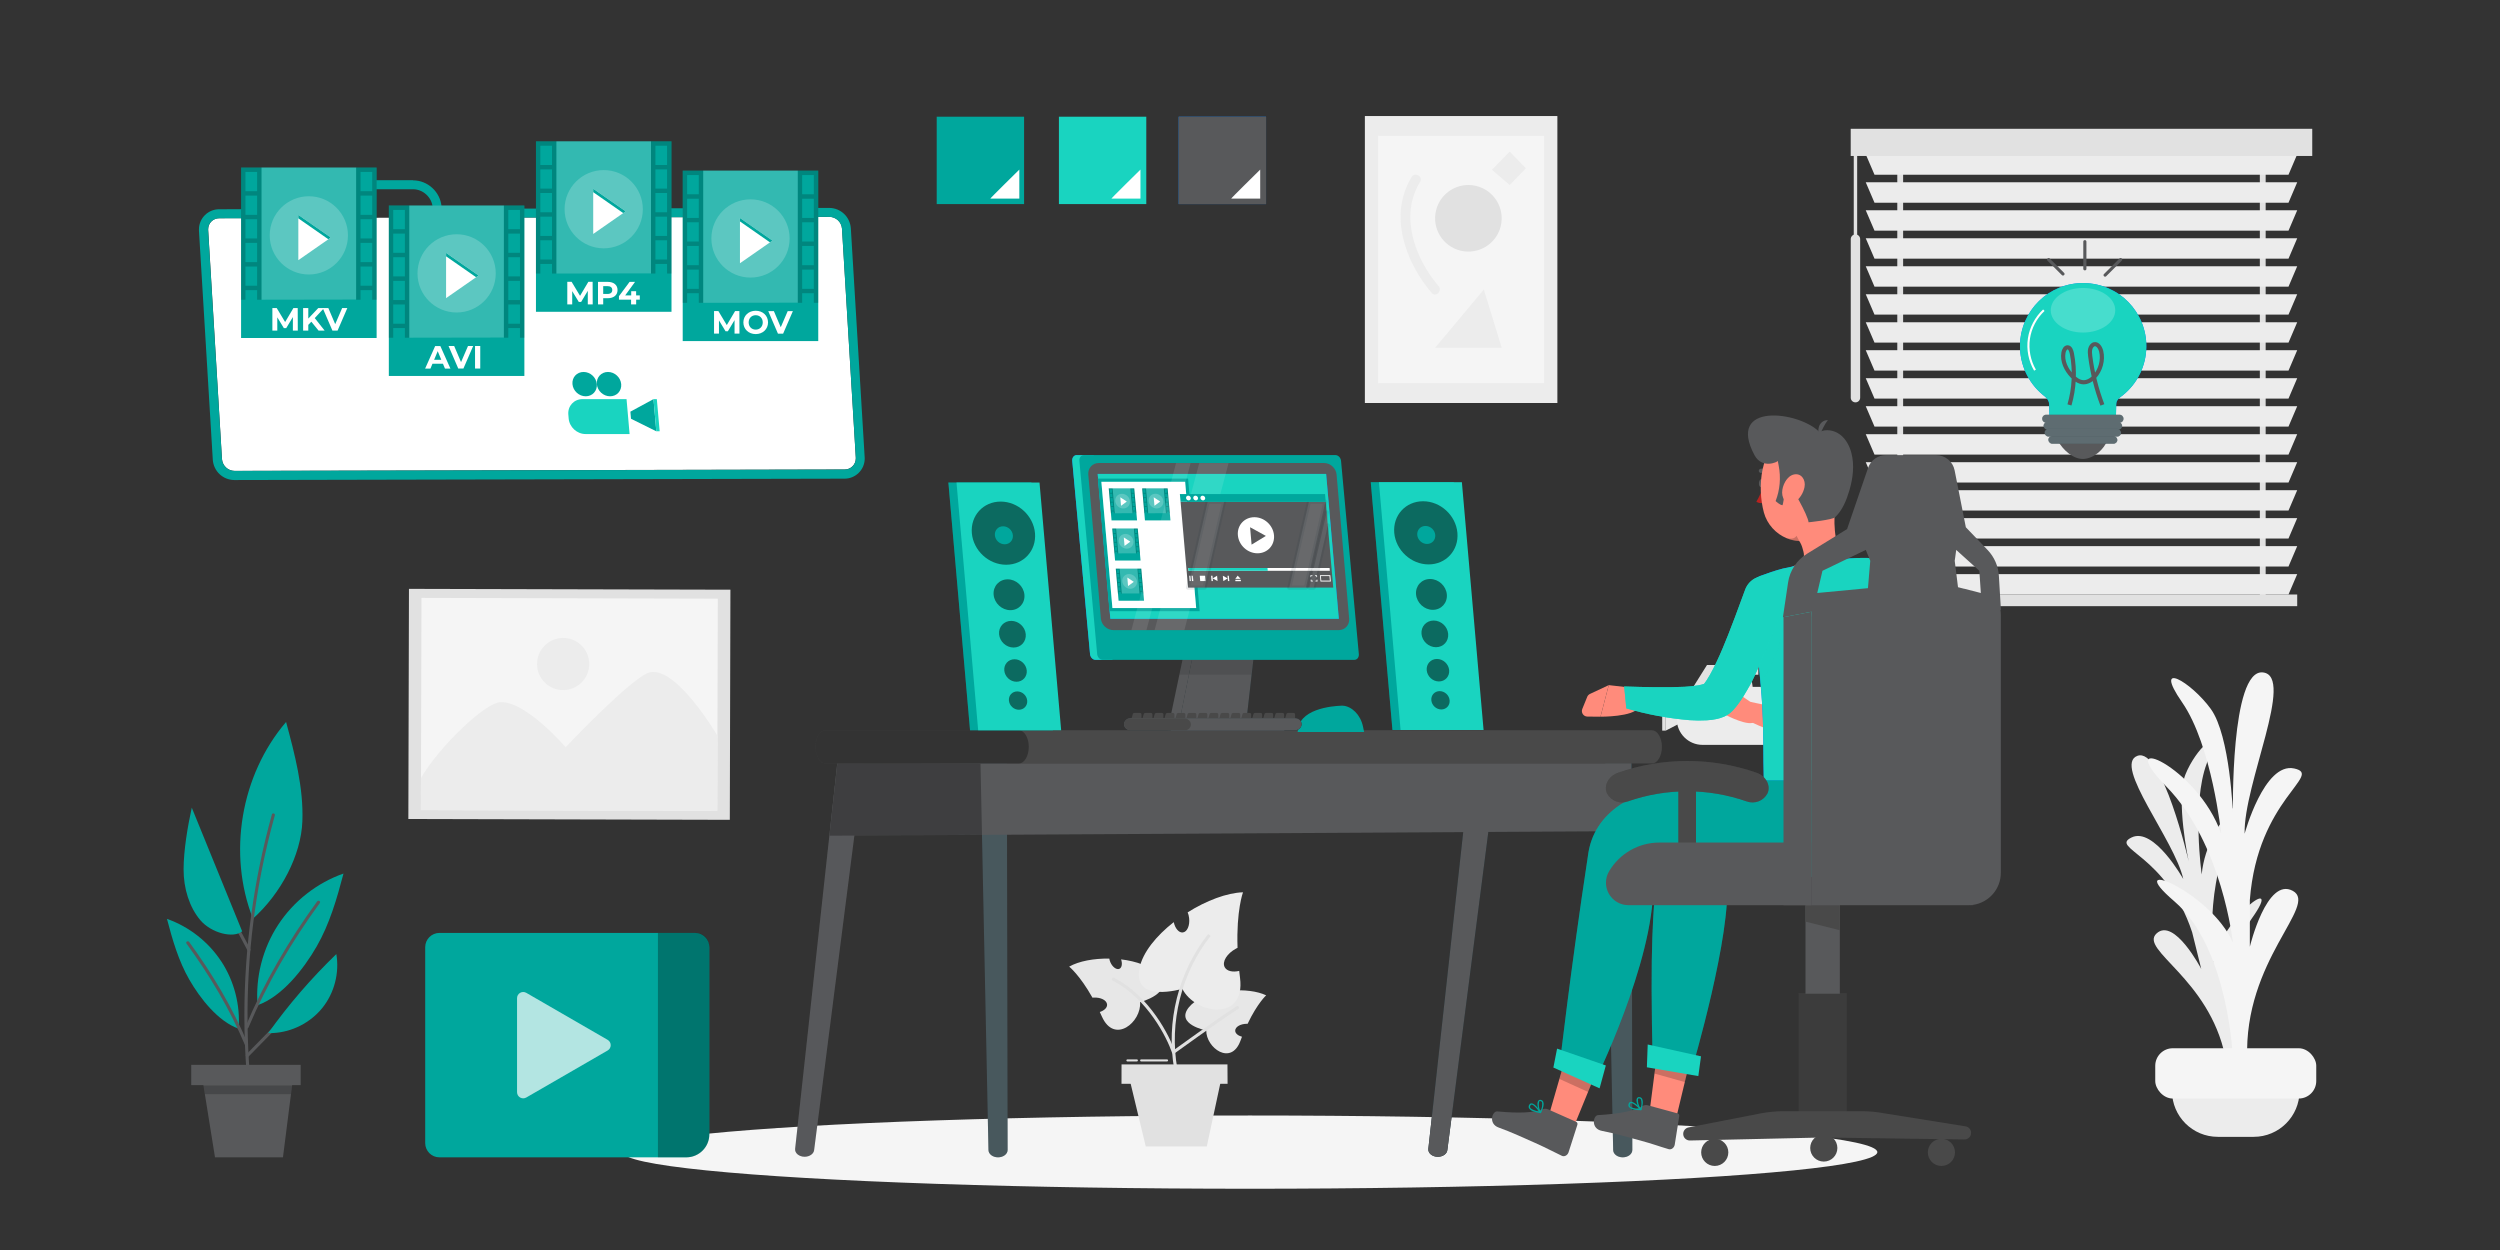 <?xml version="1.0" encoding="UTF-8"?>
<svg id="Layer_1" data-name="Layer 1" xmlns="http://www.w3.org/2000/svg" viewBox="0 0 600 300">
  <rect x="0" y="0" width="600" height="300" fill="#333333" stroke="none"/>
  <defs>
    <style>
      .cls-1, .cls-2, .cls-3, .cls-4, .cls-5, .cls-6, .cls-7 {
        fill: #fff;
      }

      .cls-8, .cls-9, .cls-10, .cls-3 {
        stroke-linecap: round;
        stroke-linejoin: round;
      }

      .cls-8, .cls-9, .cls-10, .cls-11, .cls-12, .cls-13 {
        fill: none;
      }

      .cls-8, .cls-12 {
        stroke: #58595b;
      }

      .cls-14 {
        opacity: .5;
      }

      .cls-9, .cls-10, .cls-13 {
        stroke: #e1e1e1;
      }

      .cls-9, .cls-13 {
        stroke-width: .75px;
      }

      .cls-15 {
        fill: #f5f5f5;
      }

      .cls-2, .cls-16, .cls-17 {
        opacity: .3;
      }

      .cls-18, .cls-19, .cls-20 {
        fill: #19d4c0;
      }

      .cls-21, .cls-20, .cls-22, .cls-6, .cls-7 {
        opacity: .2;
      }

      .cls-10, .cls-11 {
        stroke-width: .5px;
      }

      .cls-19 {
        opacity: .8;
      }

      .cls-23 {
        fill: #ba221f;
      }

      .cls-3 {
        stroke: #1a2e35;
      }

      .cls-3, .cls-24, .cls-4, .cls-25 {
        opacity: .1;
      }

      .cls-20, .cls-4, .cls-22, .cls-7 {
        isolation: isolate;
      }

      .cls-16, .cls-26 {
        fill: #00a79d;
      }

      .cls-24, .cls-27 {
        fill: #58595b;
      }

      .cls-28 {
        fill: #e1e1e1;
      }

      .cls-5 {
        opacity: .7;
      }

      .cls-29 {
        fill: #e7e7e7;
      }

      .cls-30 {
        fill: #007cff;
      }

      .cls-11 {
        stroke: #fff;
      }

      .cls-11, .cls-12, .cls-13 {
        stroke-miterlimit: 10;
      }

      .cls-31, .cls-32 {
        fill: #494949;
      }

      .cls-32 {
        opacity: .4;
      }

      .cls-33 {
        fill: #ff8b7b;
      }

      .cls-34 {
        fill: #ececec;
      }

      .cls-35 {
        fill: #1a2e35;
      }
    </style>
  </defs>
  <g>
    <rect class="cls-28" x="98.06" y="141.44" width="77.15" height="55.23" transform="translate(.46 -.37) rotate(.15)"/>
    <rect class="cls-15" x="101.07" y="143.6" width="71.12" height="50.92" transform="translate(.46 -.37) rotate(.15)"/>
    <path class="cls-34" d="m101,194.42l.02-7.68c4.42-7.6,15.39-18.08,19.09-18.23,6.13-.26,15.65,10.82,15.65,10.82,0,0,16.15-17.12,20.24-17.98,6.51-1.37,16.18,15.23,16.18,15.23l-.05,18.04-71.12-.19Z"/>
    <path class="cls-34" d="m141.39,159.9c-.29,3.44-3.33,6-6.77,5.7-3.44-.29-6-3.33-5.7-6.77.29-3.44,3.33-6,6.77-5.7,3.44.29,6,3.33,5.7,6.77Z"/>
  </g>
  <g>
    <g>
      <path class="cls-26" d="m68.66,173.27c-10.89,12.74-14.07,31.6-7.96,47.21,6.79-6.06,11.57-15.3,11.87-23.37.3-8.08-1.81-16.03-3.91-23.84Z"/>
      <path class="cls-26" d="m66.76,221.95c-3.7,5.66-5.47,12.56-4.95,19.3,5.89-2.05,11.08-8.7,14.19-14.1,3.11-5.4,4.85-11.47,6.44-17.5-6.38,2.24-11.98,6.64-15.68,12.3Z"/>
      <path class="cls-27" d="m65.25,195.48c-4.36,15.71-6.6,31.99-6.6,48.29,0,4.68.19,9.36.55,14.03.04.48.79.48.75,0-1.27-16.27-.33-32.68,2.82-48.69.89-4.52,1.96-8.99,3.19-13.43.13-.47-.59-.66-.72-.2h0Z"/>
      <path class="cls-27" d="m59.63,246.62c4.47-10.63,10.34-20.58,17.13-29.9.28-.39-.37-.77-.65-.38-6.82,9.37-12.7,19.38-17.2,30.07-.19.44.54.64.72.2h0Z"/>
      <path class="cls-26" d="m53.14,230.78c3.08,4.72,4.56,10.47,4.13,16.1-4.91-1.71-9.24-7.26-11.83-11.76-2.6-4.51-4.05-9.57-5.37-14.59,5.32,1.87,9.99,5.54,13.07,10.26Z"/>
      <path class="cls-27" d="m59.5,250.56c-3.68-8.74-8.52-16.83-14.1-24.49-.28-.39-.93-.01-.65.38,5.53,7.6,10.37,15.63,14.02,24.31.18.44.91.25.72-.2h0Z"/>
      <path class="cls-27" d="m59.63,253.6c6.93-7.13,14-14.11,20.93-21.24.34-.35-.19-.88-.53-.53-6.93,7.13-14,14.11-20.93,21.24-.34.35.19.88.53.53h0Z"/>
      <path class="cls-26" d="m80.72,228.98c-6.01,5.8-11.49,12.15-16.34,18.95h1.1c4.58-.21,9.02-2.47,11.89-6.04,2.87-3.57,4.12-8.39,3.35-12.91Z"/>
      <g>
        <path class="cls-27" d="m52.13,215.23c2.58,4.22,5.01,8.53,7.29,12.92.22.43.87.05.65-.38-2.28-4.39-4.71-8.7-7.29-12.92-.25-.41-.9-.03-.65.38h0Z"/>
        <path class="cls-26" d="m46.03,193.84c-.98,4.43-1.96,10.19-1.97,14.8-.01,4.61,1.4,9.11,4.02,12.2,2.62,3.09,7.91,4.44,10.04,2.68l-12.09-29.67Z"/>
      </g>
    </g>
    <rect class="cls-27" x="45.9" y="255.56" width="26.26" height="4.87"/>
    <polygon class="cls-27" points="67.91 277.76 51.6 277.76 48.64 259.31 70.25 259.31 67.91 277.76"/>
    <polygon class="cls-21" points="48.83 260.51 70.1 260.51 69.83 262.6 49.17 262.6 48.83 260.51"/>
  </g>
  <g>
    <g>
      <g>
        <rect class="cls-28" x="455.35" y="35.08" width="1.4" height="109"/>
        <rect class="cls-28" x="542.36" y="35.08" width="1.4" height="109"/>
      </g>
      <polygon class="cls-34" points="549.24 41.93 449.88 41.93 447.78 37.04 551.33 37.04 549.24 41.93"/>
      <polygon class="cls-34" points="549.24 48.65 449.88 48.65 447.78 43.75 551.33 43.75 549.24 48.65"/>
      <polygon class="cls-34" points="549.24 55.36 449.88 55.36 447.78 50.47 551.33 50.47 549.24 55.36"/>
      <polygon class="cls-34" points="549.24 62.08 449.88 62.08 447.78 57.19 551.33 57.19 549.24 62.08"/>
      <polygon class="cls-34" points="549.24 68.8 449.88 68.8 447.78 63.9 551.33 63.9 549.24 68.8"/>
      <polygon class="cls-34" points="549.24 75.51 449.88 75.51 447.78 70.62 551.33 70.62 549.24 75.51"/>
      <polygon class="cls-34" points="549.24 82.23 449.88 82.23 447.78 77.34 551.33 77.34 549.24 82.23"/>
      <polygon class="cls-34" points="549.24 88.95 449.88 88.95 447.78 84.05 551.33 84.05 549.24 88.95"/>
      <polygon class="cls-34" points="549.24 95.66 449.88 95.66 447.78 90.77 551.33 90.77 549.24 95.66"/>
      <polygon class="cls-34" points="549.24 102.38 449.88 102.38 447.78 97.49 551.33 97.49 549.24 102.38"/>
      <polygon class="cls-34" points="549.24 109.1 449.88 109.1 447.78 104.2 551.33 104.2 549.24 109.1"/>
      <polygon class="cls-34" points="549.24 115.81 449.88 115.81 447.78 110.92 551.33 110.92 549.24 115.81"/>
      <polygon class="cls-34" points="549.24 122.53 449.88 122.53 447.78 117.64 551.33 117.64 549.24 122.53"/>
      <polygon class="cls-34" points="549.24 129.24 449.88 129.24 447.78 124.35 551.33 124.35 549.24 129.24"/>
      <polygon class="cls-34" points="549.24 135.96 449.88 135.96 447.78 131.07 551.33 131.07 549.24 135.96"/>
      <polygon class="cls-34" points="549.24 142.68 449.88 142.68 447.78 137.79 551.33 137.79 549.24 142.68"/>
      <rect class="cls-28" x="447.78" y="142.68" width="103.55" height="2.8"/>
      <rect class="cls-28" x="444.17" y="30.91" width="110.77" height="6.52"/>
      <path class="cls-28" d="m445.31,96.57h0c-.62,0-1.13-.5-1.13-1.13v-38.05c0-.62.5-1.13,1.13-1.13h0c.62,0,1.13.5,1.13,1.13v38.05c0,.62-.5,1.13-1.13,1.13Z"/>
      <rect class="cls-28" x="444.9" y="36.13" width=".82" height="22.6"/>
    </g>
    <g>
      <path class="cls-34" d="m536.78,252.92s-4.46-21.08,3.66-32.5c8.12-11.42-7.34-.13-9.12,10.56,0,0-2.67-19.11,5.21-32.56,7.88-13.45-6.86-2.41-8.12,11.45,0,0-2.41-17.05,1.21-26.63,3.62-9.58-2.68-3.42-5.1,2.59-2.42,6.01.76,20.88.76,20.88,0,0-6.32-27.5-12.3-25.31-5.98,2.19,8.94,20.21,11.01,29.58,0,0-7.05-12.61-12.41-9.99s8.29,3.93,14.53,22.74l2.19,8.82s-6.49-12.45-10.73-8.52c-4.24,3.93,12.58,10.71,16.49,29.57l2.7-.67Z"/>
      <g>
        <path class="cls-34" d="m521.27,259.36h30.62v2.49c0,6.07-4.93,10.99-10.99,10.99h-8.63c-6.07,0-10.99-4.93-10.99-10.99v-2.49h0Z"/>
        <rect class="cls-15" x="517.26" y="251.58" width="38.64" height="12.07" rx="4.21" ry="4.21"/>
      </g>
      <path class="cls-15" d="m535.9,254.14s-.94-26.58-14.07-37.83,8.76-2.35,14.07,9.93c0,0-2.5-23.69-15.95-37.44-13.45-13.76,7.5-4.93,13.13,11.29,0,0-2.19-21.14-9.38-31.54-7.19-10.4,2.19-4.89,6.88,1.58,4.69,6.47,5.32,25.23,5.32,25.23,0,0-.63-34.82,7.19-33.98,7.82.84-4.69,26.87-4.38,38.71,0,0,4.69-17.21,11.88-15.66,7.19,1.55-8.76,7.18-10.63,31.57v11.22s4.06-16.85,10.32-13.41c6.25,3.44-11.88,16.57-10.94,40.34h-3.44Z"/>
    </g>
    <g>
      <rect class="cls-34" x="327.57" y="27.85" width="46.2" height="68.87"/>
      <rect class="cls-15" x="330.76" y="32.6" width="39.83" height="59.36"/>
      <g>
        <circle class="cls-28" cx="352.42" cy="52.4" r="7.99" transform="translate(220.46 383.35) rotate(-76.72)"/>
        <polygon class="cls-34" points="344.43 83.46 356.12 69.48 360.41 83.46 344.43 83.46"/>
        <path class="cls-34" d="m338.8,42.47c-5.59,9.11-1.55,20.41,4.81,27.84.98,1.14,2.62-.51,1.65-1.65-5.67-6.63-9.45-16.85-4.44-25.02.79-1.28-1.23-2.45-2.01-1.18h0Z"/>
        <polygon class="cls-34" points="362.33 36.38 358.06 40.75 362.33 44.41 366.21 40.39 362.33 36.38"/>
      </g>
    </g>
    <g>
      <g>
        <polygon class="cls-28" points="425.04 167.75 404.57 167.75 409.68 159.6 422 159.6 422 161.93 410.97 161.93 408.78 165.42 425.04 165.42 425.04 167.75"/>
        <rect class="cls-28" x="417.99" y="160.56" width="2.33" height="4.69" transform="translate(-19.88 65.55) rotate(-8.74)"/>
      </g>
      <g>
        <rect class="cls-34" x="423.29" y="163.06" width="5.69" height="2.33" transform="translate(78.74 460.66) rotate(-61.55)"/>
        <path class="cls-28" d="m438.8,163.25l-12.56.39c-.92.03-1.68-.6-1.68-1.39v-.78c0-.79.76-1.42,1.68-1.39l12.56.39c.87.03,1.56.64,1.56,1.39h0c0,.75-.69,1.37-1.56,1.39Z"/>
      </g>
      <g>
        <polygon class="cls-29" points="399.78 175.35 405.94 172.16 405.94 170.35 399.78 167.17 399.78 175.35"/>
        <rect class="cls-28" x="398.93" y="167.17" width=".85" height="8.18"/>
      </g>
      <g>
        <polygon class="cls-29" points="432.6 177.66 422.95 172.67 422.95 169.84 432.6 164.85 432.6 177.66"/>
        <rect class="cls-28" x="432.6" y="164.85" width="1.34" height="12.81"/>
      </g>
      <path class="cls-34" d="m426.15,178.77h-17.54c-3.41,0-6.18-2.77-6.18-6.18v-1.56c0-3.41,2.77-6.18,6.18-6.18h17.54v13.92Z"/>
    </g>
  </g>
  <g id="Shadow--inject-214">
    <ellipse id="path--inject-214" class="cls-15" cx="300" cy="276.51" rx="150.56" ry="8.79"/>
  </g>
  <path class="cls-35" d="m359.24,183.81h-6.32l-10.12,91.91c-.11,1.03.94,1.91,2.28,1.91h0c1.18,0,2.17-.69,2.28-1.58l11.88-92.23Z"/>
  <path class="cls-27" d="m359.24,183.81h-6.32l-10.12,91.91c-.11,1.03.94,1.91,2.28,1.91h0c1.18,0,2.17-.69,2.28-1.58l11.88-92.23Z"/>
  <g>
    <path class="cls-27" d="m207.28,183.17h-6.33l-10.12,92.55c-.11,1.02.94,1.9,2.28,1.9h0c1.18,0,2.17-.69,2.28-1.59l11.88-92.87Z"/>
    <path class="cls-24" d="m207.28,183.17h-6.33l-10.12,92.55c-.11,1.02.94,1.9,2.28,1.9h0c1.18,0,2.17-.69,2.28-1.59l11.88-92.87Z"/>
  </g>
  <g>
    <g>
      <path class="cls-35" d="m235.32,183.17h6.33l.18,92.83c0,.97-1.03,1.76-2.3,1.76h0c-1.26,0-2.28-.77-2.3-1.74l-1.91-92.86Z"/>
      <path class="cls-6" d="m235.32,183.17h6.33l.18,92.83c0,.97-1.03,1.76-2.3,1.76h0c-1.26,0-2.28-.77-2.3-1.74l-1.91-92.86Z"/>
    </g>
    <g>
      <path class="cls-35" d="m385.25,183.17h6.33l.18,92.83c0,.97-1.03,1.76-2.3,1.76h0c-1.26,0-2.28-.77-2.3-1.74l-1.91-92.86Z"/>
      <path class="cls-6" d="m391.58,183.17l.18,92.83c0,.97-1.03,1.76-2.3,1.76h0c-1.26,0-2.28-.77-2.3-1.74l-1.91-92.86h6.33Z"/>
    </g>
    <polygon class="cls-27" points="199.06 200.57 391.44 199.47 391.44 183.17 200.96 183.17 199.06 200.57"/>
    <polygon class="cls-17" points="235.32 183.29 235.68 200.36 199.06 200.57 200.96 183.17 235.32 183.29"/>
  </g>
  <path class="cls-31" d="m398.86,179.25h0c0-2.2-1.07-3.97-2.38-3.98h-198.39c-1.31,0-2.38,1.79-2.38,3.98h0c0,2.2,1.07,3.97,2.38,3.98h198.39c1.31,0,2.38-1.79,2.38-3.98Z"/>
  <path class="cls-17" d="m246.91,179.25h0c0-2.2-1.07-3.97-2.38-3.98h-46.44c-1.31,0-2.38,1.79-2.38,3.98h0c0,2.2,1.07,3.97,2.38,3.98h46.44c1.31,0,2.38-1.79,2.38-3.98Z"/>
  <path class="cls-26" d="m327.39,175.68h-15.97l.37-1.73c1.7-4.59,10.44-4.59,10.44-4.59,2.16.12,4.28,2.15,4.88,4.98l.28,1.34Z"/>
  <path class="cls-35" d="m283.07,173.12h16.05l1.91-16.78h-14.57l-3.39,16.78Z"/>
  <path class="cls-27" d="m280.24,175.25h.76v.19h27.22v-2.32h-25.14l3.39-16.78h14.57l.81-7.12c-.04-.97-.85-1.74-1.82-1.74h-12.48c-.98,0-1.78.77-1.83,1.74l-5.47,26.02Z"/>
  <polygon class="cls-27" points="283.07 173.12 299.12 173.12 300.88 157.66 301.03 156.34 286.46 156.34 283.07 173.12"/>
  <polygon class="cls-25" points="300.36 161.93 301.03 156.34 284.21 156.34 283.04 161.93 300.36 161.93"/>
  <g>
    <g>
      <path class="cls-31" d="m308.55,173.61h1.91c.2,0,.36-.15.36-.33v-1.84c0-.18-.16-.33-.36-.33h-1.37c-.16,0-.31.1-.35.25l-.54,1.84c-.06.21.11.42.35.42Z"/>
      <path class="cls-31" d="m305.92,173.61h1.91c.2,0,.36-.15.36-.33v-1.84c0-.18-.16-.33-.36-.33h-1.37c-.16,0-.31.1-.35.25l-.54,1.84c-.06.21.11.42.35.42Z"/>
      <path class="cls-31" d="m303.29,173.61h1.91c.2,0,.36-.15.36-.33v-1.84c0-.18-.16-.33-.36-.33h-1.37c-.16,0-.31.1-.35.25l-.54,1.84c-.06.21.11.42.35.42Z"/>
      <path class="cls-31" d="m300.65,173.61h1.91c.2,0,.36-.15.36-.33v-1.84c0-.18-.16-.33-.36-.33h-1.37c-.16,0-.31.1-.35.25l-.54,1.84c-.06.21.11.42.35.42Z"/>
      <path class="cls-31" d="m298.02,173.61h1.91c.2,0,.36-.15.36-.33v-1.84c0-.18-.16-.33-.36-.33h-1.37c-.16,0-.31.1-.35.25l-.54,1.84c-.06.21.11.42.35.42Z"/>
      <path class="cls-31" d="m295.39,173.61h1.91c.2,0,.36-.15.36-.33v-1.84c0-.18-.16-.33-.36-.33h-1.37c-.16,0-.31.1-.35.25l-.54,1.84c-.06.21.11.42.35.42Z"/>
      <path class="cls-31" d="m292.75,173.61h1.91c.2,0,.36-.15.36-.33v-1.84c0-.18-.16-.33-.36-.33h-1.37c-.16,0-.31.1-.35.25l-.54,1.84c-.06.21.11.42.35.42Z"/>
      <path class="cls-31" d="m290.12,173.61h1.91c.2,0,.36-.15.36-.33v-1.84c0-.18-.16-.33-.36-.33h-1.37c-.16,0-.31.1-.35.25l-.54,1.84c-.06.21.11.42.35.42Z"/>
      <path class="cls-31" d="m287.49,173.61h1.91c.2,0,.36-.15.36-.33v-1.84c0-.18-.16-.33-.36-.33h-1.37c-.16,0-.31.1-.35.25l-.54,1.84c-.06.21.11.42.35.42Z"/>
      <path class="cls-31" d="m284.85,173.61h1.91c.2,0,.36-.15.36-.33v-1.84c0-.18-.16-.33-.36-.33h-1.37c-.16,0-.31.1-.35.25l-.54,1.84c-.06.21.11.42.35.42Z"/>
      <path class="cls-31" d="m282.22,173.61h1.91c.2,0,.36-.15.36-.33v-1.84c0-.18-.16-.33-.36-.33h-1.37c-.16,0-.31.1-.35.25l-.54,1.84c-.06.21.11.42.35.42Z"/>
      <path class="cls-31" d="m279.59,173.61h1.91c.2,0,.36-.15.36-.33v-1.84c0-.18-.16-.33-.36-.33h-1.37c-.16,0-.31.1-.35.25l-.54,1.84c-.06.21.11.42.35.42Z"/>
      <path class="cls-31" d="m276.95,173.61h1.91c.2,0,.36-.15.36-.33v-1.84c0-.18-.16-.33-.36-.33h-1.37c-.16,0-.31.1-.35.25l-.54,1.84c-.06.21.11.42.35.42Z"/>
      <path class="cls-31" d="m274.32,173.61h1.91c.2,0,.36-.15.36-.33v-1.84c0-.18-.16-.33-.36-.33h-1.37c-.16,0-.31.1-.35.25l-.54,1.84c-.06.21.11.42.35.42Z"/>
      <path class="cls-31" d="m271.69,173.61h1.91c.2,0,.36-.15.36-.33v-1.84c0-.18-.16-.33-.36-.33h-1.37c-.16,0-.31.1-.35.25l-.54,1.84c-.06.21.11.42.35.42Z"/>
    </g>
    <path class="cls-35" d="m269.77,173.81c0,.8.72,1.45,1.59,1.45h39.43c.88,0,1.59-.65,1.59-1.45,0-.4-.18-.77-.46-1.03-.28-.25-.66-.41-1.09-.42h-39.46c-.15,0-.3.02-.44.06-.66.18-1.15.73-1.15,1.39Z"/>
  </g>
  <path class="cls-27" d="m269.77,173.81c0,.8.72,1.45,1.59,1.45h39.43c.88,0,1.59-.65,1.59-1.45,0-.4-.18-.77-.46-1.03-.28-.25-.66-.41-1.09-.42h-39.46c-.15,0-.3.02-.44.06-.66.18-1.15.73-1.15,1.39Z"/>
  <path class="cls-31" d="m269.77,173.81c0,.8.72,1.45,1.59,1.45h13.35c.64-.19,1.1-.74,1.1-1.38,0-.09,0-.18-.02-.26-.06-.3-.22-.56-.45-.77-.1-.09-.22-.17-.34-.24-.06-.03-.12-.06-.18-.08-.19-.07-.39-.11-.61-.11h-13.29c-.66.18-1.15.73-1.15,1.39Z"/>
  <g>
    <path class="cls-30" d="m258.42,109.23h4.03l4.53,49.14h-4.03c-.67,0-1.27-.62-1.34-1.4l-4.27-46.35c-.07-.77.41-1.4,1.08-1.4Z"/>
    <path class="cls-18" d="m258.42,109.23h4.03l4.53,49.14h-4.03c-.67,0-1.27-.62-1.34-1.4l-4.27-46.35c-.07-.77.41-1.4,1.08-1.4Z"/>
    <path class="cls-26" d="m264.66,158.37h60.38c.67,0,1.15-.62,1.08-1.4l-4.27-46.35c-.07-.77-.67-1.4-1.34-1.4h-60.38c-.67,0-1.15.62-1.08,1.4l4.27,46.35c.07.77.67,1.4,1.34,1.4Z"/>
  </g>
  <polygon class="cls-30" points="266.48 148.51 321.32 148.51 318.27 113.74 263.44 113.74 266.48 148.51"/>
  <path class="cls-27" d="m267.23,151.23h54.04c1.53,0,2.67-1.24,2.53-2.78l-3.02-34.55c-.13-1.53-1.49-2.78-3.02-2.78h-54.04c-1.53,0-2.67,1.24-2.53,2.78l3.02,34.55c.13,1.53,1.49,2.78,3.02,2.78Z"/>
  <g>
    <polygon class="cls-30" points="266.48 148.51 321.32 148.51 318.27 113.74 263.44 113.74 266.48 148.51"/>
    <polygon class="cls-18" points="266.48 148.51 321.32 148.51 318.27 113.74 263.44 113.74 266.48 148.51"/>
  </g>
  <g>
    <path class="cls-26" d="m284.43,115.64l2.65,30.28h-20.1l-2.65-30.28h20.1m.71-.78h-21.66l.07.84,2.65,30.28.06.71h21.66l-.07-.84-2.65-30.28-.06-.71h0Z"/>
    <polygon class="cls-1" points="287.08 145.93 266.98 145.93 264.33 115.64 284.43 115.64 287.08 145.93"/>
    <g>
      <polygon class="cls-26" points="272.89 124.9 266.77 124.9 266.1 117.21 272.21 117.21 272.89 124.9"/>
      <g class="cls-21">
        <path d="m266.83,117.21h0s-.53,0-.53,0h0s-.2,0-.2,0l.52,5.96h.2l-.04-.43h.53l.04.43h.2l-.52-5.96h-.2Zm-.25,3.2l-.08-.87h.53l.08.87h-.53Zm.54.2l.08.87h-.53l-.08-.87h.53Zm-.64-1.26l-.08-.87h.53l.08.87h-.53Zm-.09-1.07l-.08-.87h.53l.08.87h-.53Zm.37,4.26l-.08-.87h.53l.08.87h-.53Z"/>
      </g>
      <g class="cls-21">
        <path d="m272.02,117.21h0s-.53,0-.53,0h0s-.2,0-.2,0l.52,5.96h.2l-.04-.43h.53l.04.43h.2l-.52-5.96h-.2Zm-.25,3.2l-.08-.87h.53l.08.87h-.53Zm.54.2l.08.87h-.53l-.08-.87h.53Zm-.64-1.26l-.08-.87h.53l.08.87h-.53Zm-.09-1.07l-.08-.87h.53l.08.87h-.53Zm.37,4.26l-.08-.87h.53l.08.87h-.53Z"/>
      </g>
      <polygon class="cls-6" points="271.81 123.17 267.55 123.18 267.03 117.21 271.29 117.21 271.81 123.17"/>
      <path class="cls-6" d="m271.19,120.27c.09.97-.64,1.77-1.61,1.77s-1.83-.79-1.92-1.77c-.09-.97.64-1.76,1.61-1.76s1.83.79,1.92,1.76Z"/>
      <polygon class="cls-1" points="268.87 119.35 270.43 120.37 269.05 121.39 268.87 119.35"/>
    </g>
    <g>
      <polygon class="cls-26" points="273.73 134.53 267.62 134.53 266.94 126.85 273.06 126.85 273.73 134.53"/>
      <g class="cls-21">
        <path d="m267.67,126.85h0s-.53,0-.53,0h0s-.2,0-.2,0l.52,5.96h.2l-.04-.43h.53l.04.43h.2l-.52-5.96h-.2Zm-.25,3.2l-.08-.87h.53l.08.87h-.53Zm.54.2l.08.87h-.53l-.08-.87h.53Zm-.64-1.26l-.08-.87h.53l.08.87h-.53Zm-.09-1.07l-.08-.87h.53l.08.87h-.53Zm.37,4.26l-.08-.87h.53l.08.87h-.53Z"/>
      </g>
      <g class="cls-21">
        <path d="m272.86,126.85h0s-.53,0-.53,0h0s-.2,0-.2,0l.52,5.96h.2l-.04-.43h.53l.04.43h.2l-.52-5.96h-.2Zm-.25,3.2l-.08-.87h.53l.08.87h-.53Zm.54.2l.08.87h-.53l-.08-.87h.53Zm-.64-1.26l-.08-.87h.53l.08.87h-.53Zm-.09-1.07l-.08-.87h.53l.08.87h-.53Zm.37,4.26l-.08-.87h.53l.08.87h-.53Z"/>
      </g>
      <polygon class="cls-6" points="272.65 132.8 268.39 132.81 267.87 126.85 272.13 126.85 272.65 132.8"/>
      <path class="cls-6" d="m272.03,129.91c.09.97-.64,1.77-1.61,1.77s-1.83-.79-1.92-1.77c-.09-.97.64-1.77,1.61-1.77s1.83.79,1.92,1.77Z"/>
      <polygon class="cls-1" points="269.71 128.98 271.27 130 269.89 131.02 269.71 128.98"/>
    </g>
    <g>
      <polygon class="cls-26" points="280.91 124.9 274.79 124.9 274.12 117.21 280.23 117.21 280.91 124.9"/>
      <g class="cls-21">
        <path d="m274.85,117.21h0s-.53,0-.53,0h0s-.2,0-.2,0l.52,5.96h.2l-.04-.43h.53l.04.43h.2l-.52-5.96h-.2Zm-.25,3.2l-.08-.87h.53l.08.87h-.53Zm.54.2l.08.87h-.53l-.08-.87h.53Zm-.64-1.26l-.08-.87h.53l.08.87h-.53Zm-.09-1.07l-.08-.87h.53l.08.87h-.53Zm.37,4.26l-.08-.87h.53l.08.87h-.53Z"/>
      </g>
      <g class="cls-21">
        <path d="m280.04,117.21h0s-.53,0-.53,0h0s-.2,0-.2,0l.52,5.96h.2l-.04-.43h.53l.04.43h.2l-.52-5.96h-.2Zm-.25,3.2l-.08-.87h.53l.08.87h-.53Zm.54.2l.08.87h-.53l-.08-.87h.53Zm-.64-1.26l-.08-.87h.53l.08.87h-.53Zm-.09-1.07l-.08-.87h.53l.08.87h-.53Zm.37,4.26l-.08-.87h.53l.08.87h-.53Z"/>
      </g>
      <polygon class="cls-6" points="279.83 123.17 275.57 123.18 275.04 117.21 279.31 117.21 279.83 123.17"/>
      <path class="cls-6" d="m279.21,120.27c.09.97-.64,1.76-1.61,1.76s-1.83-.79-1.92-1.76c-.09-.97.64-1.77,1.61-1.77s1.83.79,1.92,1.77Z"/>
      <polygon class="cls-1" points="276.89 119.35 278.44 120.37 277.07 121.39 276.89 119.35"/>
    </g>
    <g>
      <polygon class="cls-26" points="274.57 144.17 268.46 144.17 267.79 136.48 273.9 136.48 274.57 144.17"/>
      <g class="cls-21">
        <path d="m268.51,136.48h0s-.53,0-.53,0h0s-.2,0-.2,0l.52,5.96h.2l-.04-.43h.53l.04.43h.2l-.52-5.96h-.2Zm-.25,3.2l-.08-.87h.53l.08.87h-.53Zm.54.2l.08.87h-.53l-.08-.87h.53Zm-.64-1.26l-.08-.87h.53l.08.87h-.53Zm-.09-1.07l-.08-.87h.53l.08.87h-.53Zm.37,4.26l-.08-.87h.53l.08.87h-.53Z"/>
      </g>
      <g class="cls-21">
        <path d="m273.7,136.48h0s-.53,0-.53,0h0s-.2,0-.2,0l.52,5.96h.2l-.04-.43h.53l.04.43h.2l-.52-5.96h-.2Zm-.25,3.2l-.08-.87h.53l.08.87h-.53Zm.54.2l.08.87h-.53l-.08-.87h.53Zm-.64-1.26l-.08-.87h.53l.08.87h-.53Zm-.09-1.07l-.08-.87h.53l.08.87h-.53Zm.37,4.26l-.08-.87h.53l.08.87h-.53Z"/>
      </g>
      <polygon class="cls-6" points="273.5 142.43 269.23 142.44 268.71 136.48 272.98 136.48 273.5 142.43"/>
      <path class="cls-6" d="m272.88,139.54c.09.97-.64,1.77-1.61,1.77s-1.83-.79-1.92-1.77c-.09-.97.64-1.77,1.61-1.77s1.83.79,1.92,1.77Z"/>
      <polygon class="cls-1" points="270.56 138.61 272.11 139.64 270.73 140.66 270.56 138.61"/>
    </g>
  </g>
  <g>
    <polygon class="cls-4" points="282.26 111.15 271.54 151.21 275.15 151.21 285.74 111.15 282.26 111.15"/>
    <polygon class="cls-4" points="287.82 111.15 277.11 151.21 284.25 151.21 294.85 111.15 287.82 111.15"/>
  </g>
  <g>
    <g>
      <g>
        <polygon class="cls-27" points="319.98 141.03 285.14 141.03 283.34 120.44 318.18 120.44 319.98 141.03"/>
        <g>
          <path class="cls-1" d="m305.76,128.46c.21,2.39-1.56,4.33-3.96,4.33s-4.5-1.94-4.71-4.33c-.21-2.39,1.56-4.33,3.96-4.33s4.5,1.94,4.71,4.33Z"/>
          <polygon class="cls-27" points="303.81 128.62 300.02 126.54 300.38 130.71 303.81 128.62"/>
        </g>
      </g>
      <g>
        <g>
          <polygon class="cls-1" points="319.16 136.99 285.24 136.99 285.19 136.32 319.1 136.32 319.16 136.99"/>
          <polygon class="cls-18" points="304.26 136.99 285.24 136.99 285.19 136.32 304.2 136.32 304.26 136.99"/>
        </g>
        <g>
          <g>
            <polygon class="cls-1" points="285.83 139.46 285.5 139.46 285.39 138.17 285.71 138.17 285.83 139.46"/>
            <polygon class="cls-1" points="286.4 139.46 286.07 139.46 285.96 138.17 286.29 138.17 286.4 139.46"/>
          </g>
          <g>
            <polygon class="cls-1" points="289.34 139.46 288.05 139.46 287.94 138.17 289.23 138.17 289.34 139.46"/>
            <polygon class="cls-1" points="291.04 138.82 292.1 138.17 292.21 139.46 291.04 138.82"/>
            <polygon class="cls-1" points="291.1 139.46 290.77 139.46 290.66 138.17 290.99 138.17 291.1 139.46"/>
            <g>
              <polygon class="cls-1" points="294.65 138.82 293.48 138.17 293.6 139.46 294.65 138.82"/>
              <polygon class="cls-1" points="294.71 139.46 295.04 139.46 294.92 138.17 294.6 138.17 294.71 139.46"/>
            </g>
            <g>
              <polygon class="cls-1" points="297.04 138.15 296.47 138.93 297.76 138.93 297.04 138.15"/>
              <polygon class="cls-1" points="297.83 139.48 297.8 139.16 296.47 139.16 296.49 139.48 297.83 139.48"/>
            </g>
          </g>
        </g>
        <g>
          <path class="cls-1" d="m319.4,139.56h-2.48l-.13-1.52h2.48l.13,1.52Zm-2.29-.21h2.06l-.1-1.1h-2.06l.1,1.1Z"/>
          <polygon class="cls-1" points="315.1 139.56 314.59 139.56 314.55 139.12 314.76 139.1 314.79 139.35 315.1 139.35 315.1 139.56"/>
          <polygon class="cls-1" points="316.21 139.56 315.7 139.56 315.7 139.35 315.98 139.35 315.96 139.12 316.17 139.1 316.21 139.56"/>
          <polygon class="cls-1" points="315.91 138.53 315.88 138.26 315.59 138.26 315.59 138.05 316.08 138.05 316.12 138.51 315.91 138.53"/>
          <polygon class="cls-1" points="314.5 138.53 314.46 138.05 314.98 138.05 314.98 138.26 314.69 138.26 314.71 138.51 314.5 138.53"/>
        </g>
      </g>
      <polygon class="cls-3" points="289.84 120.44 293.78 120.44 289.11 141.03 285.13 141.03 289.84 120.44"/>
      <polygon class="cls-3" points="309.43 141.03 314.14 120.44 318.09 120.44 313.42 141.03 309.43 141.03"/>
      <polyline class="cls-3" points="318.4 122.95 315.33 136.32 315.18 136.99 314.91 138.15 314.67 139.22 314.26 141.03 315.28 141.03 315.93 138.15 316.2 136.99 316.35 136.32 318.67 126.09"/>
    </g>
    <g>
      <polygon class="cls-26" points="318.18 120.44 283.34 120.44 283.17 118.58 318.01 118.58 318.18 120.44"/>
      <g>
        <path class="cls-1" d="m285.8,119.53c.03.32-.21.57-.52.57s-.6-.26-.63-.57c-.03-.32.21-.57.52-.57s.6.26.63.57Z"/>
        <path class="cls-1" d="m287.53,119.53c.03.32-.21.57-.52.57s-.6-.26-.63-.57c-.03-.32.21-.57.52-.57s.6.26.63.57Z"/>
        <path class="cls-1" d="m289.25,119.53c.03.32-.21.57-.52.57s-.6-.26-.63-.57c-.03-.32.21-.57.52-.57s.6.26.63.57Z"/>
      </g>
    </g>
  </g>
  <g>
    <g>
      <polygon class="cls-26" points="252.72 175.27 232.81 175.27 227.61 115.8 247.52 115.8 252.72 175.27"/>
      <polygon class="cls-16" points="252.72 175.27 232.81 175.27 227.61 115.8 247.52 115.8 252.72 175.27"/>
    </g>
    <polygon class="cls-18" points="254.68 175.27 234.76 175.27 229.56 115.8 249.48 115.8 254.68 175.27"/>
    <g>
      <path class="cls-14" d="m240.16,120.38c-4.19,0-7.28,3.39-6.92,7.58.37,4.19,4.06,7.58,8.24,7.58s7.28-3.39,6.92-7.58c-.37-4.19-4.06-7.58-8.24-7.58Z"/>
      <path class="cls-26" d="m238.77,128.47c.1,1.19,1.15,2.16,2.35,2.16s2.07-.97,1.97-2.16c-.1-1.19-1.15-2.16-2.35-2.16s-2.07.97-1.97,2.16Z"/>
      <g>
        <path class="cls-14" d="m238.47,142.74c.18,2.04,1.98,3.7,4.02,3.7s3.55-1.66,3.37-3.7c-.18-2.04-1.98-3.7-4.02-3.7h0c-2.04,0-3.55,1.66-3.37,3.7Z"/>
        <path class="cls-14" d="m239.78,152.21c.15,1.77,1.71,3.2,3.48,3.2s3.07-1.43,2.92-3.2-1.71-3.2-3.48-3.2h0c-1.77,0-3.07,1.43-2.92,3.2Z"/>
        <path class="cls-14" d="m241.03,160.92c.13,1.49,1.44,2.7,2.93,2.7s2.59-1.21,2.46-2.7c-.13-1.49-1.44-2.7-2.93-2.7h0c-1.49,0-2.59,1.21-2.46,2.7Z"/>
        <path class="cls-14" d="m242.14,168.14c.11,1.21,1.18,2.2,2.39,2.2s2.11-.98,2-2.2c-.11-1.21-1.17-2.2-2.39-2.2h0c-1.21,0-2.11.98-2,2.2Z"/>
      </g>
    </g>
  </g>
  <g>
    <g>
      <polygon class="cls-26" points="354.1 175.2 334.19 175.2 328.98 115.72 348.9 115.72 354.1 175.2"/>
      <polygon class="cls-16" points="354.1 175.2 334.19 175.2 328.98 115.72 348.9 115.72 354.1 175.2"/>
    </g>
    <polygon class="cls-18" points="356.06 175.2 336.14 175.2 330.94 115.72 350.85 115.72 356.06 175.2"/>
    <g>
      <path class="cls-14" d="m341.54,120.3c-4.19,0-7.28,3.39-6.92,7.58.37,4.19,4.06,7.58,8.24,7.58s7.28-3.39,6.92-7.58c-.37-4.19-4.06-7.58-8.24-7.58Z"/>
      <path class="cls-26" d="m340.14,128.39c.1,1.19,1.15,2.16,2.35,2.16s2.07-.97,1.97-2.16c-.1-1.19-1.15-2.16-2.35-2.16s-2.07.97-1.97,2.16Z"/>
      <g>
        <path class="cls-14" d="m339.85,142.66c.18,2.04,1.98,3.7,4.02,3.7s3.55-1.66,3.37-3.7c-.18-2.04-1.98-3.7-4.02-3.7h0c-2.04,0-3.55,1.66-3.37,3.7Z"/>
        <path class="cls-14" d="m341.16,152.13c.15,1.77,1.71,3.2,3.48,3.2s3.07-1.43,2.92-3.2c-.15-1.77-1.71-3.2-3.48-3.2h0c-1.77,0-3.07,1.43-2.92,3.2Z"/>
        <path class="cls-14" d="m342.41,160.85c.13,1.49,1.44,2.7,2.93,2.7s2.59-1.21,2.46-2.7c-.13-1.49-1.44-2.7-2.93-2.7h0c-1.49,0-2.59,1.21-2.46,2.7Z"/>
        <path class="cls-14" d="m343.52,168.07c.11,1.21,1.18,2.2,2.39,2.2s2.11-.98,2-2.2c-.11-1.21-1.17-2.2-2.39-2.2h0c-1.21,0-2.11.98-2,2.2Z"/>
      </g>
    </g>
  </g>
  <path class="cls-1" d="m53.28,110.18l-3.31-54.97c0-.07,0-.14,0-.22.01-1.46,1.2-2.63,2.66-2.61l146.45-.34c1.58.03,2.88,1.25,3,2.83l3.31,54.97c0,.07,0,.15,0,.22-.02,1.45-1.21,2.62-2.66,2.61l-146.45.34c-1.58-.02-2.88-1.25-3-2.83Z"/>
  <polygon class="cls-1" points="107.65 52.66 67.45 52.66 67.42 52.36 107.62 52.25 107.65 52.66"/>
  <path class="cls-26" d="m99.14,45.42c2.39,0,4.49,1.93,4.7,4.32l.23,2.52,95-.21c1.57.03,2.88,1.26,3,2.83l3.32,54.97c0,.08,0,.15,0,.23-.01,1.44-1.19,2.61-2.64,2.61,0,0-.02,0-.03,0l-146.45.33c-1.58-.02-2.88-1.25-3-2.82l-3.32-54.98c0-.07,0-.15,0-.22.01-1.45,1.2-2.61,2.65-2.61,0,0,0,0,.01,0l11.25-.02-.23-2.62c-.21-2.39,1.55-4.32,3.94-4.32h31.56m0-2.18h-31.56c-1.77,0-3.39.7-4.55,1.97-1.16,1.27-1.72,2.95-1.56,4.72l.02.26-8.89.02c-2.64,0-4.81,2.14-4.84,4.77,0,.09,0,.17,0,.24v.13s3.32,54.98,3.32,54.98c.2,2.75,2.41,4.83,5.14,4.87l146.48-.33c2.65,0,4.81-2.14,4.84-4.76,0-.14,0-.27-.01-.4l-3.32-54.94c-.2-2.74-2.41-4.83-5.13-4.88h-.02s-.02,0-.02,0l-93.01.21-.05-.53c-.3-3.53-3.32-6.3-6.86-6.3h0Z"/>
  <g>
    <rect class="cls-26" x="57.86" y="40.21" width="32.53" height="40.91"/>
    <g class="cls-21">
      <path d="m61.71,40.21h0s-2.8,0-2.8,0h0s-1.06,0-1.06,0v31.73h1.06v-2.31h2.8v2.31h1.06v-31.73h-1.06Zm-2.8,17.02v-4.62h2.8v4.62h-2.8Zm2.8,1.06v4.62h-2.8v-4.62h2.8Zm-2.8-6.73v-4.61h2.8v4.61h-2.8Zm0-5.67v-4.62h2.8v4.62h-2.8Zm0,22.69v-4.62h2.8v4.62h-2.8Z"/>
    </g>
    <g class="cls-21">
      <path d="m89.33,40.21h0s-2.8,0-2.8,0h0s-1.06,0-1.06,0v31.73h1.06v-2.31h2.8v2.31h1.06v-31.73h-1.06Zm-2.8,17.02v-4.62h2.8v4.62h-2.8Zm2.8,1.06v4.62h-2.8v-4.62h2.8Zm-2.8-6.73v-4.61h2.8v4.61h-2.8Zm0-5.67v-4.62h2.8v4.62h-2.8Zm0,22.69v-4.62h2.8v4.62h-2.8Z"/>
    </g>
    <polygon class="cls-6" points="85.47 71.89 62.77 71.93 62.77 40.21 85.47 40.21 85.47 71.89"/>
    <path class="cls-6" d="m83.51,56.49c0,5.19-4.21,9.39-9.39,9.39s-9.39-4.21-9.39-9.39,4.21-9.39,9.39-9.39,9.39,4.21,9.39,9.39Z"/>
    <polygon class="cls-1" points="71.6 51.58 79.4 57.01 71.6 62.44 71.6 51.58"/>
  </g>
  <polygon class="cls-26" points="79.39 57 78.8 57.42 71.59 52.4 71.59 51.57 79.39 57"/>
  <g>
    <path class="cls-1" d="m70.29,79.34v-3.25s-1.6,2.67-1.6,2.67h-.56l-1.58-2.6v3.18h-1.18v-5.41h1.04l2.02,3.36,1.99-3.36h1.03l.02,5.41h-1.17Z"/>
    <path class="cls-1" d="m74.72,77.21l-.73.76v1.37h-1.24v-5.41h1.24v2.53l2.4-2.53h1.39l-2.24,2.41,2.37,3h-1.46l-1.73-2.13Z"/>
    <path class="cls-1" d="m83.36,73.93l-2.34,5.41h-1.24l-2.33-5.41h1.35l1.65,3.87,1.67-3.87h1.24Z"/>
  </g>
  <rect class="cls-26" x="93.32" y="49.32" width="32.53" height="40.91"/>
  <g class="cls-21">
    <path d="m97.17,49.32h0s-2.8,0-2.8,0h0s-1.06,0-1.06,0v31.73h1.06v-2.31h2.8v2.31h1.06v-31.73h-1.06Zm-2.8,17.02v-4.62h2.8v4.62h-2.8Zm2.8,1.06v4.62h-2.8v-4.62h2.8Zm-2.8-6.73v-4.61h2.8v4.61h-2.8Zm0-5.67v-4.62h2.8v4.62h-2.8Zm0,22.69v-4.62h2.8v4.62h-2.8Z"/>
  </g>
  <g class="cls-21">
    <path d="m124.79,49.32h0s-2.8,0-2.8,0h0s-1.06,0-1.06,0v31.73h1.06v-2.31h2.8v2.31h1.06v-31.73h-1.06Zm-2.8,17.02v-4.62h2.8v4.62h-2.8Zm2.8,1.06v4.62h-2.8v-4.62h2.8Zm-2.8-6.73v-4.61h2.8v4.61h-2.8Zm0-5.67v-4.62h2.8v4.62h-2.8Zm0,22.69v-4.62h2.8v4.62h-2.8Z"/>
  </g>
  <polygon class="cls-6" points="120.93 81.01 98.23 81.05 98.23 49.32 120.93 49.32 120.93 81.01"/>
  <path class="cls-6" d="m118.98,65.61c0,5.19-4.21,9.39-9.39,9.39s-9.39-4.21-9.39-9.39,4.21-9.39,9.39-9.39,9.39,4.21,9.39,9.39Z"/>
  <g>
    <polygon class="cls-1" points="107.06 60.69 114.86 66.12 107.06 71.55 107.06 60.69"/>
    <polygon class="cls-26" points="114.86 66.12 114.26 66.53 107.06 61.52 107.06 60.69 114.86 66.12"/>
  </g>
  <g>
    <path class="cls-1" d="m106.3,87.3h-2.51l-.48,1.16h-1.28l2.41-5.41h1.24l2.42,5.41h-1.31l-.48-1.16Zm-.39-.95l-.86-2.07-.86,2.07h1.72Z"/>
    <path class="cls-1" d="m113.56,83.04l-2.34,5.41h-1.24l-2.33-5.41h1.35l1.65,3.87,1.67-3.87h1.24Z"/>
    <path class="cls-1" d="m114.01,83.04h1.25v5.41h-1.25v-5.41Z"/>
  </g>
  <g>
    <rect class="cls-26" x="128.63" y="33.92" width="32.53" height="40.91"/>
    <g class="cls-21">
      <path d="m132.48,33.92h0s-2.8,0-2.8,0h0s-1.06,0-1.06,0v31.73h1.06v-2.31h2.8v2.31h1.06v-31.73h-1.06Zm-2.8,17.02v-4.62h2.8v4.62h-2.8Zm2.8,1.06v4.62h-2.8v-4.62h2.8Zm-2.8-6.73v-4.61h2.8v4.61h-2.8Zm0-5.67v-4.62h2.8v4.62h-2.8Zm0,22.69v-4.62h2.8v4.62h-2.8Z"/>
    </g>
    <g class="cls-21">
      <path d="m160.1,33.92h0s-2.8,0-2.8,0h0s-1.06,0-1.06,0v31.73h1.06v-2.31h2.8v2.31h1.06v-31.73h-1.06Zm-2.8,17.02v-4.62h2.8v4.62h-2.8Zm2.8,1.06v4.62h-2.8v-4.62h2.8Zm-2.8-6.73v-4.61h2.8v4.61h-2.8Zm0-5.67v-4.62h2.8v4.62h-2.8Zm0,22.69v-4.62h2.8v4.62h-2.8Z"/>
    </g>
    <polygon class="cls-6" points="156.24 65.61 133.54 65.65 133.54 33.92 156.24 33.92 156.24 65.61"/>
    <path class="cls-6" d="m154.28,50.21c0,5.19-4.21,9.39-9.39,9.39s-9.39-4.21-9.39-9.39,4.21-9.39,9.39-9.39,9.39,4.21,9.39,9.39Z"/>
    <polygon class="cls-1" points="142.37 45.29 150.17 50.72 142.37 56.15 142.37 45.29"/>
    <polygon class="cls-26" points="150.17 50.72 149.57 51.14 142.37 46.12 142.37 45.29 150.17 50.72"/>
  </g>
  <g>
    <path class="cls-1" d="m141.07,73.05v-3.25s-1.6,2.67-1.6,2.67h-.56l-1.58-2.6v3.18h-1.18v-5.41h1.04l2.02,3.36,1.99-3.36h1.03l.02,5.41h-1.17Z"/>
    <path class="cls-1" d="m148.21,69.61c0,1.21-.9,1.96-2.35,1.96h-1.09v1.49h-1.25v-5.41h2.34c1.45,0,2.35.75,2.35,1.96Zm-1.27,0c0-.6-.39-.94-1.15-.94h-1.02v1.88h1.02c.76,0,1.15-.35,1.15-.94Z"/>
    <path class="cls-1" d="m153.56,71.92h-.88v1.14h-1.22v-1.14h-2.91v-.84l2.55-3.43h1.31l-2.37,3.25h1.45v-1.01h1.18v1.01h.88v1.02Z"/>
  </g>
  <g>
    <rect class="cls-26" x="163.85" y="40.95" width="32.53" height="40.91"/>
    <g class="cls-21">
      <path d="m167.71,40.95h0s-2.8,0-2.8,0h0s-1.06,0-1.06,0v31.73h1.06v-2.31h2.8v2.31h1.06v-31.73h-1.06Zm-2.8,17.02v-4.62h2.8v4.62h-2.8Zm2.8,1.06v4.62h-2.8v-4.62h2.8Zm-2.8-6.73v-4.61h2.8v4.61h-2.8Zm0-5.67v-4.62h2.8v4.62h-2.8Zm0,22.69v-4.62h2.8v4.62h-2.8Z"/>
    </g>
    <g class="cls-21">
      <path d="m195.32,40.95h0s-2.8,0-2.8,0h0s-1.06,0-1.06,0v31.73h1.06v-2.31h2.8v2.31h1.06v-31.73h-1.06Zm-2.8,17.02v-4.62h2.8v4.62h-2.8Zm2.8,1.06v4.62h-2.8v-4.62h2.8Zm-2.8-6.73v-4.61h2.8v4.61h-2.8Zm0-5.67v-4.62h2.8v4.62h-2.8Zm0,22.69v-4.62h2.8v4.62h-2.8Z"/>
    </g>
    <polygon class="cls-6" points="191.47 72.64 168.77 72.68 168.77 40.95 191.47 40.95 191.47 72.64"/>
    <circle class="cls-6" cx="180.12" cy="57.23" r="9.39"/>
    <polygon class="cls-1" points="177.59 52.32 185.39 57.75 177.59 63.18 177.59 52.32"/>
    <polygon class="cls-26" points="185.4 57.75 184.8 58.17 177.6 53.15 177.6 52.32 185.4 57.75"/>
  </g>
  <g>
    <path class="cls-1" d="m176.29,80.08v-3.25s-1.6,2.67-1.6,2.67h-.56l-1.58-2.61v3.18h-1.18v-5.41h1.04l2.02,3.36,1.99-3.36h1.03l.02,5.41h-1.18Z"/>
    <path class="cls-1" d="m178.41,77.38c0-1.61,1.25-2.8,2.96-2.8s2.96,1.18,2.96,2.8-1.26,2.8-2.96,2.8-2.96-1.19-2.96-2.8Zm4.65,0c0-1.03-.73-1.73-1.69-1.73s-1.69.7-1.69,1.73.73,1.73,1.69,1.73,1.69-.7,1.69-1.73Z"/>
    <path class="cls-1" d="m190.29,74.67l-2.34,5.41h-1.24l-2.33-5.41h1.35l1.65,3.87,1.67-3.87h1.24Z"/>
  </g>
  <g>
    <path class="cls-18" d="m151.1,104.17h-10.57c-2.06,0-3.87-1.67-4.05-3.72l-.08-.94c-.18-2.06,1.34-3.72,3.4-3.72h10.57l.73,8.38Z"/>
    <g>
      <polygon class="cls-26" points="157.51 103.51 151.44 100.5 151.29 98.8 156.84 95.79 157.51 103.51"/>
      <polygon class="cls-18" points="158.32 103.51 157.51 103.51 156.84 95.79 157.64 95.79 158.32 103.51"/>
    </g>
    <g>
      <path class="cls-26" d="m143.24,92.19c.14,1.62-1.05,2.92-2.67,2.92s-3.04-1.31-3.18-2.92c-.14-1.62,1.05-2.92,2.67-2.92s3.04,1.31,3.18,2.92Z"/>
      <path class="cls-26" d="m149.09,92.19c.14,1.62-1.05,2.92-2.67,2.92s-3.04-1.31-3.18-2.92,1.05-2.92,2.67-2.92,3.04,1.31,3.18,2.92Z"/>
    </g>
  </g>
  <path class="cls-23" d="m423.35,116.16c-.41,1.49-1.03,2.92-1.82,4.25.89.66,2.24.13,2.24.13l-.42-4.37Z"/>
  <path class="cls-33" d="m440.52,120.66l-3.7,3.86-5.04,5.26c.42.61.71,1.29.88,2.01.45,1.58.84,2.73-2.58,4.26-.75.3-1.25,1.02-1.28,1.82,0,.97.76,2.03,4.15,2.09,3.27-.01,6.44-1.07,9.06-3.02,1.29-.91,1.16-1.75.36-3.08-2.38-3.76-2.32-9.03-1.85-13.2Z"/>
  <path class="cls-27" d="m422.15,115.9c-.04.52.14.96.41.98.27.02.52-.38.56-.9.04-.52-.14-.96-.41-.98-.27-.02-.52.38-.56.9Z"/>
  <path class="cls-8" d="m422.61,113c1.15-.17,2.37.31,3.11,1.21"/>
  <path class="cls-33" d="m423.31,122.94c.81,2.97,2.96,5.19,5.51,6.24.91.37,1.87.6,2.85.65,2.25.12,4.55-.67,6.38-2.6,3.21-3.4,3-7.25,3.21-13.79.05-1.33-.19-2.65-.69-3.87-1.94-4.64-7.26-6.83-11.9-4.9-6.32,2.68-6.93,12.41-5.35,18.27Z"/>
  <path class="cls-21" d="m428.82,129.18c.91.37,1.87.6,2.85.65l.11-.05-.62-1.21s-.38,1.03-2.34.61Z"/>
  <path class="cls-27" d="m443.86,117.67c-.7,2.36-1.65,4.77-3.44,6.47-.66.63-6.36,1.21-6.36,1.21-.27-1.93-3.81-8.12-5.35-10.14-.21.97-.57,5.12-.9,6.04-.65-.01-1.66-1-1.66-1,1.04-2.69,1.29-5.62.74-8.46l-.22-1.17c-.02.25-3.77,2.02-5.6-1.4-6.84-12.81,10.71-10.53,15.58-5.54,1.57-.8,3.56-.44,4.96.62,1.41,1.06,2.27,2.7,2.72,4.4.77,2.93.38,6.06-.47,8.97Z"/>
  <path class="cls-27" d="m438.7,100.84c-.9-.08-1.78.57-2.1,1.41-.2.51-.39,1.72.18,1.98.63-1.17,1.05-2.35,1.93-3.4Z"/>
  <path class="cls-33" d="m433.08,116.93c-.3,1.44-1.12,2.73-2.31,3.6-1.53,1.11-3.07-.46-3.06-2.32.01-1.67,1.11-3.97,2.85-4.34,1.74-.37,2.88,1.28,2.52,3.07Z"/>
  <g>
    <polygon class="cls-33" points="402.31 268.22 395.96 266.33 397.89 251.35 405.69 254.12 402.31 268.22"/>
    <polygon class="cls-22" points="406.57 249.94 398.33 246.88 397.09 257.66 404.4 259.71 406.57 249.94"/>
  </g>
  <g>
    <path class="cls-27" d="m395.42,265.26l7.23,1.96c.26.06.42.34.37.65l-1.09,6.89c-.16.74-.79,1.2-1.42,1.05-2.5-.73-3.68-1.23-6.85-2.09-1.96-.53-6.43-1.8-9.16-2.3-2.74-.5-2.18-3.71-.98-3.79,5.41-.33,8.52-.99,10.69-2.19.38-.21.81-.28,1.21-.17Z"/>
    <g>
      <path class="cls-26" d="m392.05,266.28c.57.12,1.15.18,1.74.17.06,0,.11-.03.14-.09.03-.05.04-.11.01-.17-.17-.2-1.71-1.87-2.56-1.75-.2.02-.37.15-.45.34-.16.27-.16.6,0,.87.29.34.69.56,1.14.62Zm1.42-.14c-1.21-.08-2.05-.28-2.28-.66-.09-.18-.07-.39.04-.56.03-.09.12-.16.21-.18.45-.06,1.39.74,2.03,1.39Z"/>
      <path class="cls-26" d="m393.79,266.46s.04,0,.07,0c.05-.02.09-.06.11-.11,0-.08.61-1.9.11-2.68-.12-.21-.34-.35-.59-.36-.27-.06-.54.08-.65.32-.32.67.32,2.24.87,2.78.02.02.05.04.08.04Zm-.26-2.83c.12.03.23.11.29.21.21.7.18,1.46-.07,2.15-.49-.63-.71-1.43-.63-2.22,0-.09.11-.18.33-.15h.08Z"/>
    </g>
  </g>
  <g>
    <g>
      <path class="cls-26" d="m434.45,186.99s-35.49-.11-36.64,19.48c-1.12,13.78-1.84,19.42-1.15,49.43l9.45.52s9.61-32.48,8.32-45.38c10.59,0,34.83.93,38.35-8.63,1.75-4.85,2.6-9.98,2.51-15.14l-20.83-.29Z"/>
      <g class="cls-17">
        <path class="cls-26" d="m434.45,186.99s-35.49-.11-36.64,19.48c-1.12,13.78-1.84,19.42-1.15,49.43l9.45.52s9.61-32.48,8.32-45.38c10.59,0,34.83.93,38.35-8.63,1.75-4.85,2.6-9.98,2.51-15.14l-20.83-.29Z"/>
      </g>
    </g>
    <polygon class="cls-18" points="407.6 258.26 395.25 256.15 395.45 250.68 408.24 253.52 407.6 258.26"/>
  </g>
  <g>
    <polygon class="cls-33" points="377.81 270.18 371.83 267.35 376.02 252.83 383.3 256.77 377.81 270.18"/>
    <polygon class="cls-22" points="384.81 252.77 377.14 248.49 374.27 258.95 381.18 262.09 384.81 252.77"/>
  </g>
  <g>
    <path class="cls-27" d="m371.46,266.21l6.84,3.04c.24.09.36.4.27.7l-2.13,6.64c-.27.71-.97,1.07-1.56.82-2.36-1.11-3.45-1.77-6.45-3.11-1.85-.82-6.08-2.76-8.7-3.67-2.63-.91-1.59-4-.39-3.89,5.4.49,8.57.33,10.9-.53.41-.15.84-.15,1.22.01Z"/>
    <g>
      <path class="cls-26" d="m367.96,266.71c.55.2,1.11.35,1.69.44.06.01.12-.01.15-.06.04-.04.05-.11.04-.16-.14-.22-1.4-2.11-2.27-2.12-.2-.01-.39.09-.5.26-.2.24-.25.57-.14.86.24.38.6.66,1.03.79Zm1.42.08c-1.18-.27-1.99-.59-2.15-1-.06-.19-.01-.4.12-.54.05-.09.14-.14.24-.14.46,0,1.26.94,1.79,1.69Z"/>
      <path class="cls-26" d="m369.66,267.14s.04,0,.07.02c.05,0,.1-.04.13-.09.02-.08.9-1.78.52-2.63-.09-.23-.29-.4-.52-.45-.25-.1-.54,0-.69.22-.42.61-.02,2.27.44,2.88.02.03.04.04.07.05Zm.18-2.83c.12.05.21.14.26.25.1.73-.04,1.47-.4,2.11-.38-.7-.49-1.52-.29-2.29.02-.09.13-.16.35-.1l.07.03Z"/>
    </g>
  </g>
  <g>
    <g>
      <path class="cls-26" d="m423.26,186.99c-.25,0-39.53-3.82-42.17,18.51-4.17,27.35-6.8,50.41-6.8,50.41l8.27,4.1s14.41-29.19,14.19-47.49c11.52-3.3,41.31,2.25,44.84-7.3,2.89-7.81,1.33-18.23,1.33-18.23h-19.66Z"/>
      <path class="cls-16" d="m423.26,186.99c-.25,0-39.53-3.82-42.17,18.51-4.17,27.35-6.8,50.41-6.8,50.41l8.27,4.1s14.41-29.19,14.19-47.49c11.52-3.3,41.31,2.25,44.84-7.3,2.89-7.81,1.33-18.23,1.33-18.23h-19.66Z"/>
    </g>
    <polygon class="cls-18" points="383.9 261.2 372.81 256.21 373.7 251.67 385.4 255.71 383.9 261.2"/>
  </g>
  <g>
    <path class="cls-33" d="m442.26,138.47c.89,2.46,1.59,4.8,2.29,7.24.7,2.44,1.29,4.87,1.81,7.35.53,2.48.95,5.02,1.24,7.63.33,2.72.37,5.46.12,8.19-.15,1.6-.53,3.17-1.13,4.66-.37.91-.87,1.77-1.48,2.55-.35.44-.75.84-1.18,1.2l-.35.29c-.19.13-.4.28-.6.39-.33.19-.69.34-1.05.46-.54.18-1.09.31-1.66.37-.44.05-.89.08-1.34.08-.76-.02-1.52-.09-2.28-.2-1.34-.18-2.67-.45-3.98-.8-4.88-1.34-9.61-3.15-14.12-5.43l1.44-4.02c4.69.98,9.47,2.02,14.02,2.63,1.13.1,2.23.25,3.27.29.46.02.92,0,1.38-.05.38-.03.71-.14.6-.14-.08.02-.15.05-.22.09-.08.04-.15.08-.22.14h0s.04-.06.08-.12c.12-.2.21-.42.28-.64.24-.81.38-1.64.42-2.48.08-2.15-.05-4.3-.39-6.42-.31-2.28-.78-4.52-1.3-6.8-.52-2.28-1.1-4.57-1.76-6.85s-1.36-4.58-2.05-6.74l8.14-2.86Z"/>
    <path class="cls-33" d="m421.97,169.74l-4.7-3.22-2.96,5.14s5.57,2.92,6.92,1.52l.74-3.44Z"/>
    <polygon class="cls-33" points="413.16 167.19 410.59 170.57 414.31 171.63 417.27 166.49 413.16 167.19"/>
  </g>
  <g>
    <path class="cls-33" d="m392.99,165.22l-6.89-.79-1.98,7.58s7.88.06,9.12-2.19l-.25-4.6Z"/>
    <path class="cls-33" d="m380.93,167.25l-1.18,2.9c-.35.87.28,1.82,1.22,1.83l3.15.03,1.98-7.58-4.5,2.11c-.3.14-.54.39-.67.7Z"/>
  </g>
  <path class="cls-30" d="m452.93,136.9c-.56-1.5-3.18-3-4.8-3h-1.06c-1.86,0-4.17.15-6.42.41-4.28.47-8.54,1.19-12.74,2.14-1.93.51-3.8,1.15-5.28,1.71-.02,0-.04.01-.06.02-1.73.69-2.76,2.46-2.5,4.3.67,4.82,1.94,14.63,2.7,24.39.6,7.62.35,15.18.54,20.38h31.97c1.1-6.25.93-11.7,1.02-22.99.05-6.77-1.05-21.21-3.36-27.37Z"/>
  <path class="cls-18" d="m452.93,136.9c-.56-1.5-3.18-3-4.8-3h-1.06c-1.86,0-4.17.15-6.42.41-4.28.47-8.54,1.19-12.74,2.14-1.93.51-3.8,1.15-5.28,1.71-.02,0-.04.01-.06.02-1.73.69-2.76,2.46-2.5,4.3.67,4.82,1.94,14.63,2.7,24.39.6,7.62.35,15.18.54,20.38h31.97c1.1-6.25.93-11.7,1.02-22.99.05-6.77-1.05-21.21-3.36-27.37Z"/>
  <g>
    <path class="cls-18" d="m425.3,138.57c2.61.98,3.93,3.91,2.92,6.52-2.29,5.91-6.12,15.28-7.81,18.57-.64,1.17-1.29,2.34-2.02,3.51-.37.59-.78,1.18-1.22,1.78-.24.31-.43.59-.72.91l-.41.47-.23.26c-.65.67-1.45,1.19-2.33,1.52-.46.18-.94.33-1.42.44-.79.17-1.59.28-2.39.32-1.39.08-2.78.07-4.17-.03-5.14-.43-10.23-1.38-15.18-2.83l-.52-5.25c4.88.14,9.87.3,14.53.07,1.1-.06,2.19-.17,3.28-.35.44-.08.87-.19,1.29-.33.14-.05.27-.11.39-.19.04,0,0-.05-.19.09-.07.05-.13.1-.19.17,0,0,.05-.07.07-.1l.19-.25c.12-.15.27-.39.41-.58.27-.42.55-.86.82-1.35.54-.95,1.05-1.99,1.56-3.04,1.01-2.11,1.93-4.34,2.82-6.59.63-1.59,2.49-6.44,4.05-10.77.95-2.64,3.88-3.99,6.5-3h0Z"/>
    <path class="cls-20" d="m422.08,159.23c.24,2.87.15,1.94.41,4.95,7.81-12.06,5.23-20.02,5.23-20.02l-5.64,15.07Z"/>
    <path class="cls-19" d="m425.3,138.57c2.61.98,3.93,3.91,2.92,6.52-2.29,5.91-6.12,15.28-7.81,18.57-.64,1.17-1.29,2.34-2.02,3.51-.37.59-.78,1.18-1.22,1.78-.24.31-.43.59-.72.91l-.41.47-.23.26c-.65.67-1.45,1.19-2.33,1.52-.46.18-.94.33-1.42.44-.79.17-1.59.28-2.39.32-1.39.08-2.78.07-4.17-.03-5.14-.43-10.23-1.38-15.18-2.83l-.52-5.25c4.88.14,9.87.3,14.53.07,1.1-.06,2.19-.17,3.28-.35.44-.08.87-.19,1.29-.33.14-.05.27-.11.39-.19.04,0,0-.05-.19.09-.07.05-.13.1-.19.17,0,0,.05-.07.07-.1l.19-.25c.12-.15.27-.39.41-.58.27-.42.55-.86.82-1.35.54-.95,1.05-1.99,1.56-3.04,1.01-2.11,1.93-4.34,2.82-6.59.63-1.59,2.49-6.44,4.05-10.77.95-2.64,3.88-3.99,6.5-3h0Z"/>
  </g>
  <g>
    <g>
      <path class="cls-31" d="m414.8,276.57c0,1.8-1.46,3.26-3.26,3.26-1.8,0-3.26-1.46-3.26-3.26s1.46-3.26,3.26-3.26,3.26,1.46,3.26,3.26h0Z"/>
      <path class="cls-31" d="m462.68,276.57c0,1.8,1.46,3.26,3.26,3.26,1.8,0,3.26-1.46,3.26-3.26,0-1.8-1.46-3.26-3.26-3.26s-3.26,1.46-3.26,3.26h0Z"/>
      <path class="cls-31" d="m434.45,275.52c0,1.8,1.46,3.26,3.26,3.26s3.26-1.46,3.26-3.26c0-1.8-1.46-3.26-3.26-3.26s-3.26,1.46-3.26,3.26h0Z"/>
    </g>
    <path class="cls-31" d="m473.04,272.19c-.15.76-.83,1.3-1.61,1.28l-34-.47-31.83.72c-.77.02-1.46-.52-1.6-1.28-.17-.86.39-1.69,1.25-1.86l17.38-3.38c1.81-.34,3.63-.51,5.47-.51h18.68c1.83,0,3.66.17,5.46.51l19.54,3.13c.86.17,1.42.99,1.25,1.85Z"/>
    <g>
      <rect class="cls-32" x="431.66" y="238.33" width="11.56" height="33.28"/>
      <rect class="cls-27" x="433.32" y="217.24" width="8.24" height="21.25"/>
      <polygon class="cls-31" points="433.32 221.19 441.56 223.26 441.56 217.24 433.32 217.24 433.32 221.19"/>
    </g>
    <g>
      <g>
        <g>
          <rect class="cls-31" x="402.85" y="186.88" width="4.19" height="17.87"/>
          <rect class="cls-31" x="402.85" y="186.88" width="4.19" height="17.87"/>
        </g>
        <path class="cls-27" d="m434.81,146.81c-.07.49-.11.98-.11,1.47v68.97h-6.66v-68.97c0-.05,0-.11,0-.16l6.76-1.31Z"/>
        <path class="cls-27" d="m473.57,217.16v.08h-1.12c.39,0,.75-.03,1.12-.08Z"/>
        <path class="cls-27" d="m480.22,146.37l-.49-8.19c-.14-2.31-1.1-4.5-2.7-6.18l-5.23-5.46-2.69-13.65c-.41-2.12-2.28-3.66-4.45-3.66h-12.03c-1.94,0-3.66,1.23-4.29,3.06l-5.04,14.69-9.61,5.92c-2.46,1.51-4.13,4.04-4.55,6.89l-1.24,8.36.14-.03,6.76-1.31c-.07.49-.11.98-.11,1.47v68.97h37.74c.39,0,.75-.03,1.12-.08h0c3.76-.55,6.65-3.79,6.65-7.7v-61.79c0-.44-.03-.89-.09-1.33l.09.03Zm-31.91-5.21l-11.66,1.11-.51.05,1.25-5.33,7.8-3.76,2.6-1.25.51,1.25.09.21.47,1.15-.55,6.57Zm23.07.14h0l-1.46-.37c-.06-.45-.12-.92-.17-1.38-.33-2.55-.62-4.96-.62-4.96l.12-.84.24-1.77,5.55,5.01.08,1.19.28,4.14-4.01-1.03Z"/>
        <path class="cls-27" d="m434.71,202.21v15.03h-43.88c-2.98,0-5.39-2.41-5.4-5.39,0-.98.26-1.92.76-2.76,2.53-4.26,7.1-6.88,12.06-6.88h36.47Z"/>
      </g>
      <g>
        <path class="cls-31" d="m419.18,192.33c-9.22-3.22-19.26-3.22-28.48,0-1.91.72-4.07-.1-5.01-1.91h0c-.85-1.81.29-4.14,2.62-4.96,10.77-3.76,22.49-3.76,33.26,0,2.32.81,3.47,3.15,2.62,4.96h0c-.95,1.8-3.09,2.62-5,1.91Z"/>
        <path class="cls-32" d="m419.18,192.33c-9.22-3.22-19.26-3.22-28.48,0-1.91.72-4.07-.1-5.01-1.91h0c-.85-1.81.29-4.14,2.62-4.96,10.77-3.76,22.49-3.76,33.26,0,2.32.81,3.47,3.15,2.62,4.96h0c-.95,1.8-3.09,2.62-5,1.91Z"/>
      </g>
    </g>
  </g>
  <g>
    <path class="cls-26" d="m105.47,223.9h61.35c1.89,0,3.42,1.53,3.42,3.42v44.88c0,3.07-2.49,5.56-5.56,5.56h-59.21c-1.89,0-3.42-1.53-3.42-3.42v-47.02c0-1.89,1.53-3.42,3.42-3.42Z"/>
    <path class="cls-5" d="m124.09,250.83v-11.27c0-1.14,1.23-1.85,2.22-1.28l9.76,5.64,9.76,5.64c.99.57.99,1.99,0,2.56l-9.76,5.64-9.76,5.64c-.99.57-2.22-.14-2.22-1.28v-11.27Z"/>
    <path class="cls-17" d="m157.89,223.89h9.08c1.8,0,3.27,1.46,3.27,3.27v45.12c0,3.03-2.46,5.48-5.48,5.48h-6.86v-53.87h0Z"/>
  </g>
  <g>
    <g>
      <path class="cls-29" d="m285.35,241.73c1.49-1.84,4.38-3.07,7.55-3.66-.25.91-.06,1.74.47,1.95.6.23,1.4-.41,1.79-1.43.11-.29.17-.57.2-.84,3.2-.26,6.39.11,8.52,1.13,0,0-2.09,1.88-4.45,6.83-.07,0-.15,0-.22,0-1.53.02-2.76.75-2.76,1.65,0,.65.68,1.21,1.63,1.46-.12.32-.25.64-.37.97-2.25,6.1-8.26,1.69-8.21-2.48,0,0-7.51-1.44-4.16-5.57Z"/>
      <g>
        <path class="cls-29" d="m277.94,233.86c-1.84-1.99-5.22-3.17-8.88-3.61.35,1.01.2,1.98-.39,2.26-.66.31-1.63-.37-2.15-1.5-.15-.32-.24-.64-.29-.95-3.66-.06-7.28.6-9.63,1.93,0,0,2.52,1.99,5.59,7.45.08,0,.17-.02.25-.02,1.75-.1,3.21.65,3.26,1.68.04.75-.68,1.43-1.75,1.78.17.35.33.71.5,1.08,3.02,6.78,9.55,1.31,9.17-3.45,0,0,8.45-2.2,4.32-6.66Z"/>
        <path class="cls-34" d="m273.47,232.37c.78-3.82,4.06-7.79,8.23-11.06.32,1.51,1.23,2.59,2.17,2.48,1.05-.12,1.73-1.66,1.52-3.45-.06-.5-.18-.97-.35-1.38,4.46-2.8,9.4-4.69,13.28-4.81,0,0-1.62,4.33-1.31,13.33-.11.05-.22.1-.32.16-2.22,1.18-3.46,3.19-2.76,4.49.51.95,1.9,1.25,3.48.89.06.56.12,1.12.2,1.7,1.34,10.59-10.76,8.73-13.85,2.6,0,0-12.03,3.59-10.28-4.96Z"/>
        <path class="cls-13" d="m282.19,256.54c-2.02-11.2,1-23.21,8.06-32.14"/>
        <path class="cls-9" d="m267.24,235.02c8.47,4.4,13.15,13.84,14.4,17.51,0,0,10.37-7.52,15.37-10.73"/>
        <g>
          <polygon class="cls-28" points="294.62 260.12 269.16 260.12 269.17 255.46 294.59 255.46 294.62 260.12"/>
          <polygon class="cls-28" points="271 258.6 274.98 275.15 289.63 275.15 293.18 258.6 271 258.6"/>
        </g>
      </g>
    </g>
    <path class="cls-10" d="m270.58,254.5h2.26"/>
    <path class="cls-10" d="m273.88,254.5h6.2"/>
  </g>
  <g>
    <rect class="cls-18" x="254.14" y="28.01" width="20.97" height="20.97"/>
    <path class="cls-1" d="m266.75,47.66c-.12,0,6.96-6.96,6.96-6.96v6.96h-6.96Z"/>
  </g>
  <g>
    <rect class="cls-30" x="282.88" y="28.01" width="20.97" height="20.97"/>
    <rect class="cls-27" x="282.88" y="28.01" width="20.97" height="20.97"/>
    <path class="cls-1" d="m295.49,47.66c-.12,0,6.96-6.96,6.96-6.96v6.96h-6.96Z"/>
  </g>
  <g>
    <rect class="cls-26" x="224.81" y="28.01" width="20.97" height="20.97"/>
    <path class="cls-1" d="m237.68,47.66c-.12,0,6.96-6.96,6.96-6.96v6.96h-6.96Z"/>
  </g>
  <g>
    <path class="cls-30" d="m500.13,67.93c-8.37-.1-15.23,6.61-15.33,14.98-.05,4.54,1.93,8.87,5.41,11.79.64.53,1.62,1.17,1.6,2.49,0,.04.07,3.31.07,3.31h15.94s.07-3.4.07-3.44c0-1.17.9-1.67,1.57-2.19,3.53-2.83,5.6-7.08,5.66-11.6.1-8.37-6.61-15.23-14.98-15.33Z"/>
    <path class="cls-18" d="m500.13,67.93c-8.37-.1-15.23,6.61-15.33,14.98-.05,4.54,1.93,8.87,5.41,11.79.64.53,1.62,1.17,1.6,2.49,0,.04.07,3.31.07,3.31h15.94s.07-3.4.07-3.44c0-1.17.9-1.67,1.57-2.19,3.53-2.83,5.6-7.08,5.66-11.6.1-8.37-6.61-15.23-14.98-15.33Z"/>
    <path class="cls-7" d="m507.66,74.46c0,2.95-3.45,5.35-7.74,5.35s-7.74-2.4-7.74-5.35,3.45-5.35,7.74-5.35,7.74,2.4,7.74,5.35Z"/>
  </g>
  <path class="cls-11" d="m488.4,88.84c-1.32-2.26-1.84-4.98-1.46-7.57.38-2.59,1.67-5.04,3.58-6.82"/>
  <path class="cls-12" d="m496.67,97.18c1.16-3.96,1.37-8.27.58-12.35-.13-.66-.42-1.45-1.02-1.47-.53-.01-.88.64-.99,1.23-.4,2.08.68,4.2,2.06,5.64.75.78,1.65,1.46,2.67,1.51,1.02.05,1.98-.55,2.72-1.35,1.41-1.53,2.11-3.93,1.6-6.07-.22-.9-.86-1.88-1.67-1.7-.49.1-.84.62-.97,1.16-.13.55-.06,1.12,0,1.68.51,4.03,1.5,7.98,2.92,11.72"/>
  <path class="cls-35" d="m491.09,99.53h17.59c.53,0,.96.43.96.96h0c0,.54-.43.97-.96.97h-17.59c-.53,0-.96-.43-.96-.96h0c0-.54.43-.97.96-.97Z"/>
  <path class="cls-2" d="m491.09,99.53h17.59c.53,0,.96.43.96.96h0c0,.54-.43.97-.96.97h-17.59c-.53,0-.96-.43-.96-.96h0c0-.54.43-.97.96-.97Z"/>
  <rect class="cls-35" x="490.45" y="101.28" width="18.87" height="1.86" rx=".93" ry=".93"/>
  <rect class="cls-2" x="490.45" y="101.28" width="18.87" height="1.86" rx=".93" ry=".93"/>
  <path class="cls-27" d="m493.9,105.8c1.2,2.19,3.71,4.49,6.2,4.34,2.49-.15,4.82-2.26,5.75-4.57l-11.95.23Z"/>
  <rect class="cls-35" x="491.6" y="104.64" width="16.57" height="1.86" rx=".93" ry=".93"/>
  <rect class="cls-2" x="491.6" y="104.64" width="16.57" height="1.86" rx=".93" ry=".93"/>
  <rect class="cls-35" x="490.7" y="102.93" width="18.36" height="1.86" rx=".93" ry=".93"/>
  <rect class="cls-2" x="490.7" y="102.93" width="18.36" height="1.86" rx=".93" ry=".93"/>
  <path class="cls-27" d="m491.4,62.57c1.15,1.15,2.3,2.3,3.46,3.46.34.34.87-.19.53-.53-1.15-1.15-2.3-2.3-3.46-3.46-.34-.34-.87.19-.53.53h0Z"/>
  <path class="cls-27" d="m500.74,64.53v-6.54c0-.48-.75-.48-.75,0v6.54c0,.48.75.48.75,0h0Z"/>
  <path class="cls-27" d="m505.48,66.3c1.25-1.25,2.49-2.49,3.74-3.74.34-.34-.19-.87-.53-.53-1.25,1.25-2.49,2.49-3.74,3.74-.34.34.19.87.53.53h0Z"/>
</svg>